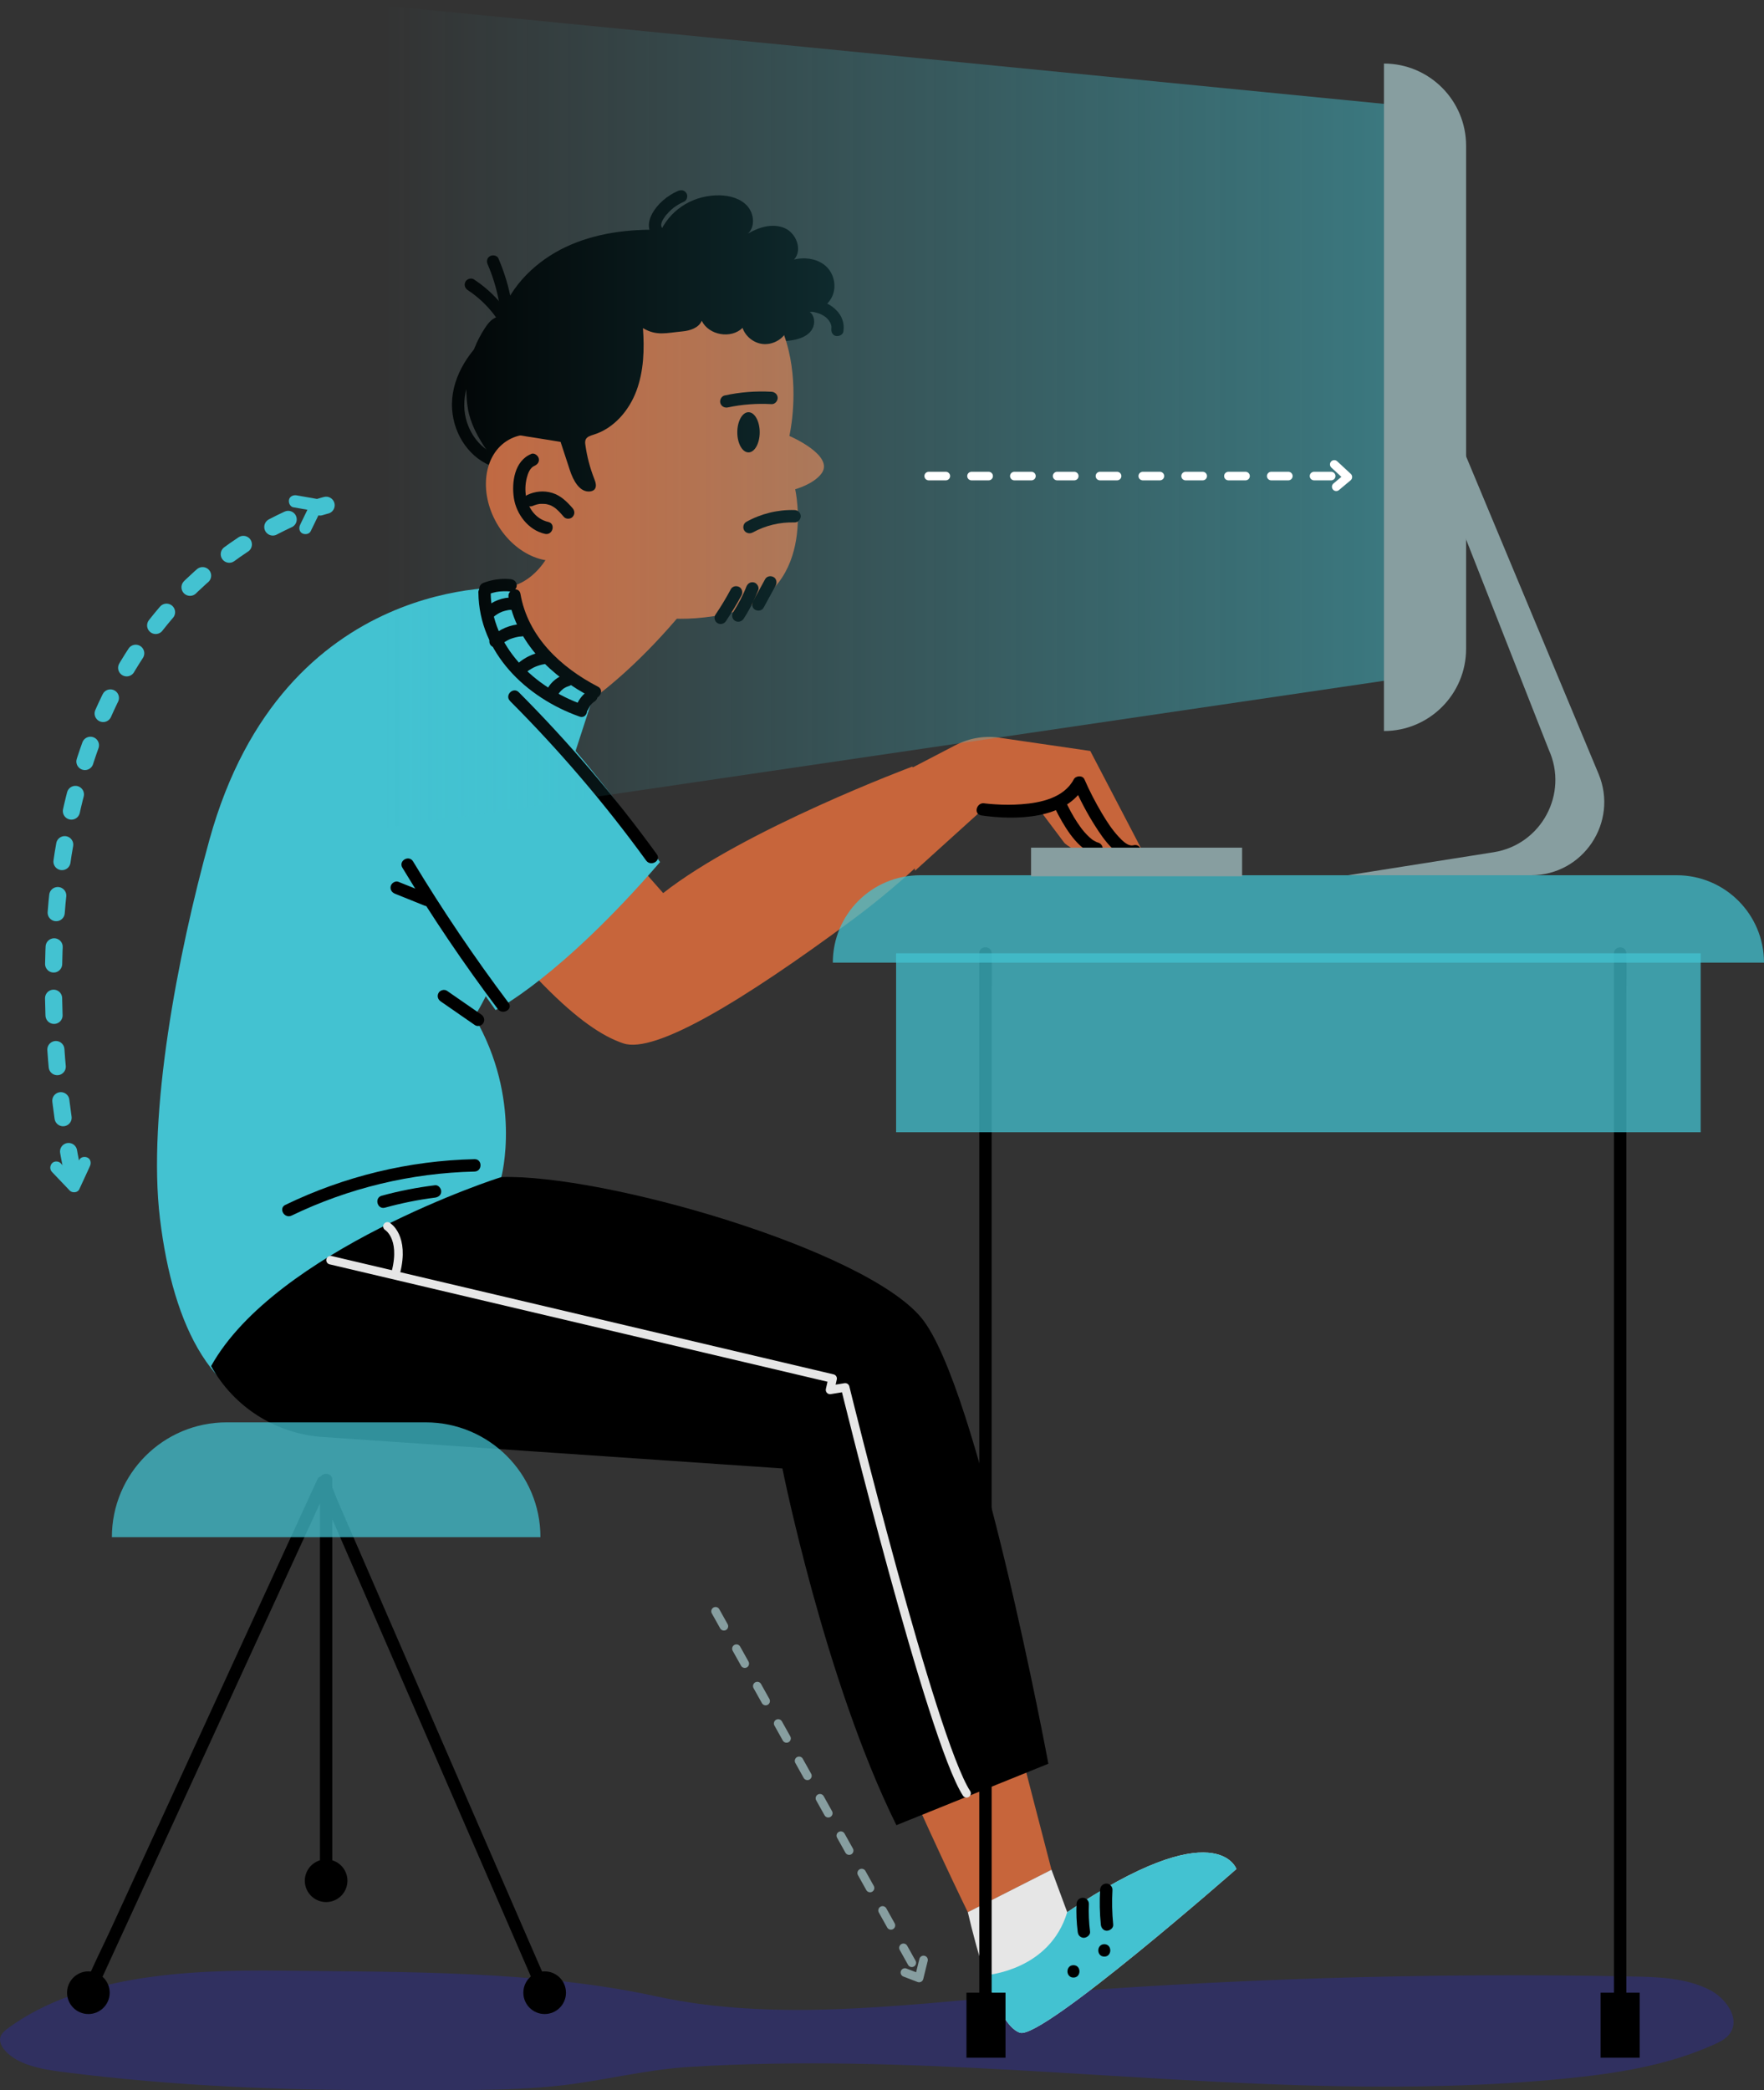 <svg xmlns="http://www.w3.org/2000/svg" width="206" height="244" viewBox="0 0 206 244" fill="none"><rect x="0" y="0" width="206" height="244" fill="#333333" stroke="none"/><g clip-path="url(#clip0_2571_2087)"><path d="M32.835 230.053C21.638 229.917 9.396 230.639 1.036 236.699C0.637 236.988 0.238 237.311 0.076 237.719C-0.136 238.28 0.153 238.884 0.569 239.36C2.064 241.076 4.893 241.578 7.476 241.901C20.228 243.524 33.099 244.059 45.952 243.991C52.333 243.957 58.951 244.17 65.305 243.482C70.36 242.929 75.219 241.629 80.427 241.297C105.71 239.716 130.925 243.065 156.182 243.541C165.009 243.703 173.853 243.524 182.646 242.666C188.644 242.079 194.692 241.153 200.181 238.671C200.886 238.357 201.608 237.991 202.041 237.354C203.247 235.603 201.531 233.249 199.637 232.288C196.893 230.903 193.698 230.792 190.623 230.733C166.734 230.257 142.827 230.996 119.014 232.943C105.124 234.082 90.393 236.053 76.596 233.045C62.799 230.036 47.193 230.223 32.844 230.053H32.835Z" fill="#303060"></path><path d="M57.021 39.113C54.524 41.229 52.553 44.425 52.799 47.807C53.011 50.808 54.906 53.663 57.846 54.564C58.737 54.836 59.12 53.442 58.228 53.17C55.79 52.422 54.26 49.898 54.218 47.408C54.175 44.518 55.9 41.943 58.032 40.133C58.746 39.529 57.718 38.518 57.013 39.113H57.021Z" fill="black"></path><path d="M60.581 56.51C62.62 54.998 64.659 53.476 66.689 51.963C69.612 49.788 72.543 47.603 75.746 45.852C78.345 44.433 81.115 43.303 83.612 41.705C85.099 40.753 86.433 40.022 87.809 38.917C89.27 39.708 90.995 39.988 92.626 39.699C93.425 39.555 94.249 39.249 94.733 38.603C95.217 37.957 95.217 36.895 94.563 36.419C95.719 36.35 96.797 35.56 97.231 34.489C97.664 33.418 97.418 32.101 96.628 31.251C95.676 30.223 94.087 29.968 92.728 30.299C93.748 29.203 93 27.214 91.624 26.628C90.247 26.041 88.633 26.5 87.35 27.273C88.209 26.449 88.064 24.936 87.274 24.052C86.484 23.169 85.235 22.828 84.046 22.803C81.157 22.752 78.507 24.256 77.215 26.832C73.409 26.721 69.527 27.206 66.078 28.829C62.637 30.452 59.663 33.308 58.457 36.92C57.54 37.022 57.055 37.634 56.554 38.416C54.795 41.144 54.099 44.535 54.643 47.731C55.186 50.926 58.024 54.513 60.581 56.51Z" fill="black"></path><path d="M72.424 141.731C72.424 141.731 104.58 146.006 107.57 158.627C110.56 171.248 122.794 218.282 122.794 218.282L113.024 223.237C113.024 223.237 93.348 183.138 92.439 168.486L56.342 165.231L72.432 141.731H72.424Z" fill="#C7653B"></path><path d="M70.776 31.107C70.776 30.325 76.748 28.948 80.86 29.925C96.22 33.588 92.184 50.892 92.184 50.892C92.184 50.892 97.452 53.145 95.957 55.244C95.039 56.527 92.864 57.114 92.864 57.114C92.864 57.114 95.676 69.599 84.352 71.758C73.027 73.916 66.732 68.358 63.648 63.446C60.564 58.533 57.191 38.169 70.988 31.294" fill="#C7653B"></path><path d="M67.147 64.831C70.036 63.163 70.638 58.795 68.492 55.075C66.345 51.356 62.263 49.693 59.374 51.362C56.485 53.031 55.883 57.399 58.029 61.118C60.176 64.838 64.258 66.5 67.147 64.831Z" fill="#C7653B"></path><path d="M87.41 52.813C88.132 52.813 88.718 51.763 88.718 50.468C88.718 49.172 88.132 48.122 87.41 48.122C86.687 48.122 86.102 49.172 86.102 50.468C86.102 51.763 86.687 52.813 87.41 52.813Z" fill="black"></path><path d="M65.076 62.511C65.076 62.511 63.589 67.959 58.959 68.63C56.206 69.029 51.372 69.276 47.057 72.157L63.988 84.821C63.988 84.821 70.836 82.016 79.552 71.622L65.067 62.519L65.076 62.511Z" fill="#C7653B"></path><path d="M84.08 144.119L85.499 165.018C73.987 165.647 34.432 165.137 34.432 165.137C24.926 164.381 20.228 155.006 18.681 142.266C17.203 130.044 20.72 111.533 24.467 98.003C33.141 66.709 59.732 68.596 59.732 68.596C59.732 68.596 59.519 76.033 69.255 81.37C69.255 81.37 65.042 94.518 62.153 102.779C57.548 115.97 55.374 118.673 55.374 118.673C61.023 128.302 58.542 137.43 58.542 137.43L84.08 144.127V144.119Z" fill="#43C2D1"></path><path d="M54.414 79.925C50.591 76.985 40.685 80.316 48.28 96.023C60.964 113.905 67.998 120.22 72.807 121.809C76.477 123.024 86.621 116.947 99.619 107.326C106.067 102.558 110.544 97.765 110.544 97.765L106.551 89.487C106.551 89.487 86.969 96.788 77.445 104.258C77.445 104.258 59.851 84.115 54.406 79.925H54.414Z" fill="#C7653B"></path><path d="M105.311 90.252L111.606 86.98C113.262 86.121 115.165 85.832 117 86.164L127.323 87.668L133.354 99.218L132.182 99.507C130.738 99.55 129.361 98.878 128.495 97.714L124.961 92.971C124.961 92.971 122.098 95.742 114.766 94.493L106.857 101.649L105.311 90.252Z" fill="#C7653B"></path><path d="M144.39 218.188C144.39 218.188 121.715 238.11 119.124 237.303C117.621 236.835 116.227 233.963 115.08 230.588H115.072C114.248 228.158 113.543 225.464 113.024 223.228L122.794 218.273L124.629 223.228C142.122 211.423 144.39 218.188 144.39 218.188Z" fill="#E6E6E6"></path><path d="M144.39 218.188C144.39 218.188 121.715 238.11 119.124 237.303C117.62 236.835 116.227 233.963 115.08 230.588C115.403 230.563 122.607 229.96 124.629 223.228C142.121 211.423 144.39 218.188 144.39 218.188Z" fill="#43C2D1"></path><path d="M123.108 93.286L126.855 98.266C126.855 98.266 128.86 100.162 130.856 99.023L125.47 91.875L123.108 93.286Z" fill="#C7653B"></path><path d="M120.56 93.43L124.306 98.411C124.306 98.411 126.311 100.306 128.308 99.167L122.921 92.019L120.56 93.43Z" fill="#C7653B"></path><path d="M125.36 230.86C126.286 230.86 126.295 229.416 125.36 229.416C124.426 229.416 124.426 230.86 125.36 230.86Z" fill="black"></path><path d="M128.962 228.413C129.888 228.413 129.896 226.968 128.962 226.968C128.027 226.968 128.027 228.413 128.962 228.413Z" fill="black"></path><path d="M125.717 222.268C125.674 223.347 125.717 224.427 125.853 225.498C125.878 225.693 125.921 225.863 126.065 226.008C126.193 226.135 126.397 226.228 126.575 226.22C126.923 226.203 127.348 225.897 127.297 225.498C127.161 224.427 127.119 223.347 127.161 222.268C127.178 221.894 126.821 221.528 126.439 221.545C126.031 221.562 125.734 221.86 125.717 222.268Z" fill="black"></path><path d="M128.469 220.611C128.393 221.962 128.418 223.322 128.554 224.673C128.588 225.047 128.86 225.413 129.276 225.396C129.633 225.379 130.041 225.073 129.999 224.673C129.863 223.322 129.837 221.962 129.914 220.611C129.931 220.237 129.565 219.871 129.191 219.888C128.784 219.905 128.495 220.203 128.469 220.611Z" fill="black"></path><path d="M62.025 53C60.08 53.808 59.731 56.298 60.012 58.151C60.292 60.003 61.677 61.882 63.639 62.324C64.549 62.528 64.931 61.134 64.022 60.93C62.62 60.607 61.719 59.408 61.448 58.032C61.303 57.301 61.337 56.51 61.516 55.796C61.643 55.295 61.881 54.606 62.408 54.386C62.764 54.233 63.028 53.91 62.909 53.493C62.815 53.153 62.382 52.839 62.017 52.992L62.025 53Z" fill="black"></path><path d="M62.272 59.043C62.272 59.043 62.365 59.001 62.297 59.026C62.34 59.009 62.382 58.992 62.433 58.975C62.518 58.941 62.612 58.916 62.705 58.89C62.799 58.865 62.892 58.848 62.986 58.831C62.909 58.839 62.952 58.831 63.003 58.831C63.054 58.831 63.096 58.831 63.147 58.822C63.334 58.814 63.529 58.822 63.716 58.839C63.64 58.831 63.682 58.839 63.733 58.839C63.776 58.848 63.827 58.856 63.869 58.865C63.971 58.89 64.073 58.916 64.175 58.95C64.218 58.967 64.26 58.984 64.311 59.001C64.421 59.043 64.226 58.958 64.336 59.009C64.421 59.052 64.506 59.094 64.583 59.145C64.659 59.196 64.753 59.247 64.829 59.307C64.931 59.383 64.77 59.256 64.863 59.332C64.906 59.366 64.94 59.4 64.982 59.434C65.296 59.706 65.577 60.029 65.849 60.343C66.095 60.633 66.622 60.615 66.868 60.343C67.148 60.038 67.131 59.63 66.868 59.324C66.197 58.559 65.492 57.853 64.498 57.547C63.504 57.241 62.476 57.352 61.567 57.785C61.227 57.947 61.108 58.465 61.312 58.771C61.541 59.12 61.932 59.205 62.297 59.026L62.272 59.043Z" fill="black"></path><path d="M114.579 95.19C118.47 95.759 124.536 95.716 126.651 91.722H125.402C126.107 93.345 126.94 94.935 127.891 96.422C128.843 97.909 130.593 100.629 132.759 100.068C133.66 99.83 133.278 98.436 132.377 98.674C131.714 98.844 131.035 98.105 130.636 97.68C129.862 96.855 129.242 95.886 128.665 94.918C127.917 93.651 127.229 92.334 126.643 90.983C126.422 90.481 125.632 90.541 125.394 90.983C124.247 93.15 121.52 93.728 119.277 93.889C118.266 93.966 117.247 93.966 116.236 93.898C115.896 93.881 115.556 93.847 115.216 93.813C115.114 93.804 115.012 93.787 114.91 93.779C114.723 93.753 115.063 93.804 114.953 93.779C114.044 93.643 113.653 95.037 114.57 95.173L114.579 95.19Z" fill="black"></path><path d="M123.176 94.28C123.423 94.833 123.711 95.368 124.017 95.895C124.612 96.915 125.292 97.935 126.167 98.734C126.659 99.184 127.22 99.575 127.866 99.762C128.239 99.873 128.656 99.626 128.758 99.261C128.86 98.895 128.63 98.479 128.256 98.368C128.205 98.351 128.146 98.334 128.095 98.317C127.934 98.266 128.172 98.36 128.061 98.309C127.951 98.258 127.849 98.198 127.747 98.139C127.645 98.079 127.534 98.003 127.441 97.927C127.543 98.003 127.466 97.944 127.415 97.901C127.356 97.85 127.296 97.808 127.245 97.757C127.042 97.57 126.846 97.374 126.668 97.17C126.574 97.068 126.481 96.958 126.396 96.847C126.362 96.796 126.319 96.754 126.285 96.703C126.379 96.822 126.235 96.635 126.218 96.609C125.64 95.827 125.147 94.977 124.714 94.11C124.62 93.923 124.535 93.745 124.45 93.558C124.289 93.201 123.771 93.116 123.465 93.303C123.1 93.515 123.049 93.932 123.21 94.289L123.176 94.28Z" fill="black"></path><path d="M51.822 74.614C45.4 72.905 41.832 79.118 40.515 85.543C39.198 91.969 57.871 117.916 57.871 117.916C57.871 117.916 65.373 114.194 77.08 100.638C67.641 86.835 57.361 76.084 51.814 74.614H51.822Z" fill="#43C2D1"></path><path d="M58.542 137.422C58.313 137.422 32.155 145.989 24.653 159.477C27.312 164.27 32.214 167.381 37.685 167.755L91.369 171.427C91.369 171.427 96.313 196.176 104.681 213.072L122.429 205.899C122.429 205.899 114.239 161.857 107.587 153.833C100.935 145.81 70.436 137.031 58.55 137.413L58.542 137.422Z" fill="black"></path><path d="M45.247 143.167C45.247 143.167 47.278 144.365 46.241 148.479" stroke="#E6E6E6" stroke-linecap="round" stroke-linejoin="round"></path><path d="M38.603 147.111L97.231 160.93L96.934 162.256L98.701 161.967C98.701 161.967 108.768 203.018 112.872 209.349" stroke="#E6E6E6" stroke-linecap="round" stroke-linejoin="round"></path><path d="M46.989 101.292C50.421 106.978 54.142 112.494 58.143 117.806C58.695 118.537 59.953 117.823 59.392 117.075C55.399 111.763 51.678 106.256 48.237 100.561C47.753 99.762 46.504 100.493 46.989 101.292Z" fill="black"></path><path d="M46.13 104.335L49.613 105.737C49.962 105.882 50.42 105.584 50.505 105.236C50.599 104.819 50.378 104.496 50.004 104.343L46.521 102.941C46.172 102.796 45.714 103.094 45.629 103.442C45.535 103.859 45.756 104.182 46.13 104.335Z" fill="black"></path><path d="M59.562 81.838C65.339 87.625 70.657 93.847 75.457 100.459C76.001 101.207 77.249 100.484 76.706 99.728C71.829 93.014 66.443 86.682 60.581 80.809C59.927 80.146 58.899 81.175 59.562 81.829V81.838Z" fill="black"></path><path d="M51.465 116.905L55.467 119.675C55.781 119.888 56.282 119.743 56.452 119.42C56.648 119.055 56.529 118.664 56.197 118.435C54.864 117.508 53.53 116.59 52.196 115.664C51.882 115.451 51.38 115.596 51.211 115.919C51.015 116.284 51.134 116.675 51.465 116.905Z" fill="black"></path><path d="M34.05 141.909C40.719 138.688 48.017 136.937 55.416 136.767C56.342 136.75 56.351 135.305 55.416 135.322C47.753 135.492 40.218 137.32 33.319 140.66C32.487 141.068 33.217 142.309 34.05 141.909Z" fill="black"></path><path d="M44.958 140.983C46.878 140.456 48.832 140.056 50.803 139.81C51.194 139.759 51.525 139.512 51.525 139.087C51.525 138.739 51.194 138.314 50.803 138.365C48.696 138.628 46.623 139.028 44.576 139.589C43.684 139.835 44.057 141.229 44.958 140.983Z" fill="black"></path><path d="M55.866 69.191C55.959 76.211 61.422 81.438 67.683 83.656C68.558 83.971 68.941 82.569 68.066 82.263C62.416 80.257 57.387 75.531 57.302 69.191C57.293 68.264 55.849 68.256 55.858 69.191H55.866Z" fill="black"></path><path d="M57.625 72.038C57.668 71.996 57.719 71.953 57.761 71.919C57.787 71.902 57.812 71.877 57.829 71.86C57.889 71.809 57.88 71.817 57.795 71.885C57.795 71.885 58.075 71.698 58.101 71.681C58.203 71.613 58.313 71.562 58.424 71.503C58.458 71.486 58.568 71.46 58.594 71.426C58.492 71.469 58.475 71.477 58.551 71.443C58.577 71.435 58.611 71.418 58.636 71.409C58.866 71.324 59.103 71.273 59.35 71.222C59.426 71.214 59.409 71.214 59.299 71.222C59.333 71.222 59.358 71.222 59.392 71.214C59.452 71.214 59.511 71.205 59.579 71.197C59.698 71.197 59.826 71.197 59.944 71.197C60.318 71.214 60.684 70.857 60.667 70.474C60.65 70.067 60.352 69.769 59.944 69.752C58.721 69.701 57.506 70.177 56.606 71.01C56.325 71.265 56.325 71.775 56.606 72.03C56.903 72.302 57.328 72.302 57.625 72.03V72.038Z" fill="black"></path><path d="M58.364 75.395C58.416 75.353 58.458 75.302 58.509 75.259C58.551 75.225 58.628 75.183 58.662 75.132C58.645 75.166 58.551 75.208 58.636 75.157C58.662 75.14 58.687 75.115 58.713 75.098C58.764 75.055 58.823 75.021 58.874 74.987C58.985 74.919 59.095 74.851 59.214 74.783C59.274 74.749 59.333 74.724 59.392 74.69C59.418 74.673 59.452 74.664 59.477 74.647C59.503 74.639 59.63 74.579 59.528 74.622C59.426 74.664 59.528 74.622 59.554 74.613C59.588 74.605 59.613 74.588 59.647 74.579C59.707 74.554 59.775 74.537 59.834 74.511C59.962 74.469 60.089 74.435 60.217 74.401C60.344 74.367 60.471 74.35 60.607 74.324C60.709 74.307 60.463 74.341 60.565 74.324C60.599 74.324 60.633 74.324 60.667 74.316C60.743 74.316 60.811 74.307 60.888 74.299C61.261 74.282 61.627 73.984 61.61 73.576C61.593 73.203 61.295 72.829 60.888 72.854C59.571 72.922 58.322 73.449 57.354 74.358C57.082 74.622 57.073 75.123 57.354 75.378C57.651 75.65 58.084 75.659 58.373 75.378L58.364 75.395Z" fill="black"></path><path d="M61.508 78.438C61.508 78.438 61.55 78.404 61.567 78.387C61.584 78.379 61.686 78.294 61.593 78.37C61.499 78.438 61.584 78.379 61.593 78.37C61.618 78.353 61.644 78.328 61.678 78.311C61.78 78.243 61.873 78.175 61.984 78.115C62.188 77.988 62.408 77.877 62.629 77.784L62.459 77.86C62.816 77.707 63.19 77.597 63.581 77.529C63.751 77.503 63.929 77.342 64.014 77.197C64.108 77.044 64.141 76.815 64.091 76.645C64.04 76.475 63.929 76.305 63.759 76.211C63.581 76.118 63.402 76.101 63.207 76.135C62.205 76.305 61.279 76.772 60.505 77.427C60.369 77.537 60.293 77.767 60.293 77.937C60.293 78.115 60.369 78.328 60.505 78.447C60.641 78.566 60.82 78.668 61.015 78.659C61.211 78.65 61.372 78.574 61.525 78.447L61.508 78.438Z" fill="black"></path><path d="M65.169 81.107C65.237 80.988 65.313 80.869 65.39 80.767L65.279 80.911C65.432 80.716 65.611 80.537 65.806 80.384L65.662 80.495C65.849 80.35 66.061 80.231 66.282 80.129L66.112 80.206C66.214 80.163 66.316 80.129 66.426 80.095C66.605 80.044 66.766 79.925 66.859 79.764C66.953 79.602 66.987 79.381 66.936 79.211C66.817 78.846 66.435 78.591 66.044 78.71C65.16 78.973 64.387 79.577 63.937 80.384C63.844 80.554 63.81 80.758 63.861 80.937C63.903 81.107 64.039 81.285 64.192 81.37C64.362 81.455 64.566 81.506 64.744 81.447C64.922 81.387 65.084 81.285 65.177 81.115L65.169 81.107Z" fill="black"></path><path d="M68.754 82.696C68.754 82.696 68.78 82.628 68.797 82.586L68.72 82.756C68.805 82.569 68.907 82.39 69.026 82.229L68.916 82.373C69.043 82.212 69.187 82.067 69.349 81.94L69.204 82.05C69.272 81.999 69.349 81.948 69.425 81.897C69.578 81.804 69.706 81.642 69.757 81.464C69.808 81.285 69.782 81.064 69.68 80.911C69.578 80.758 69.434 80.622 69.247 80.58C69.06 80.537 68.856 80.554 68.695 80.656C68.414 80.826 68.151 81.047 67.939 81.302C67.82 81.447 67.701 81.608 67.599 81.77C67.497 81.931 67.42 82.127 67.352 82.305C67.318 82.399 67.318 82.501 67.335 82.594C67.335 82.688 67.369 82.781 67.42 82.866C67.505 83.019 67.684 83.155 67.854 83.198C68.04 83.24 68.244 83.231 68.406 83.121L68.55 83.011C68.644 82.917 68.703 82.815 68.737 82.688L68.754 82.696Z" fill="black"></path><path d="M56.894 69.421C57.344 69.251 57.828 69.106 58.304 69.055C58.109 69.072 58.296 69.055 58.33 69.055C58.389 69.055 58.457 69.046 58.517 69.038C58.636 69.029 58.755 69.021 58.865 69.021C59.12 69.021 59.366 69.021 59.621 69.055C59.995 69.089 60.36 68.698 60.343 68.333C60.326 67.908 60.029 67.653 59.621 67.61C58.576 67.508 57.489 67.653 56.503 68.027C56.325 68.095 56.172 68.188 56.07 68.358C55.976 68.511 55.942 68.74 55.993 68.91C56.104 69.251 56.503 69.556 56.885 69.412L56.894 69.421Z" fill="black"></path><path d="M59.384 69.718C60.31 75.064 64.464 79.016 69.103 81.413C69.927 81.838 70.657 80.588 69.833 80.163C65.492 77.92 61.644 74.333 60.777 69.327C60.616 68.409 59.231 68.8 59.384 69.71V69.718Z" fill="black"></path><path d="M94.012 38.934C93.519 37.999 93.723 36.869 93.544 35.832C93.255 34.2 92.015 32.9 90.664 31.948C86.587 29.084 81.328 28.634 76.349 28.506C74.378 28.455 72.382 28.447 70.445 28.846C66.206 29.721 62.468 32.611 60.335 36.376C58.203 40.141 57.634 44.722 58.526 48.963C58.636 49.499 58.797 50.068 59.239 50.391C59.537 50.612 59.919 50.68 60.284 50.748C61.779 51.012 63.971 51.326 65.466 51.59C65.832 52.694 66.189 53.799 66.554 54.904C66.936 56.077 67.692 57.513 68.916 57.369C69.094 57.343 69.281 57.284 69.409 57.156C69.723 56.834 69.561 56.298 69.391 55.882C68.899 54.624 68.55 53.306 68.364 51.964C68.329 51.742 68.304 51.496 68.406 51.292C68.567 50.969 68.958 50.859 69.306 50.748C71.668 50.026 73.452 47.952 74.319 45.632C75.185 43.311 75.262 40.779 75.084 38.306C76.698 39.257 77.819 38.858 79.688 38.688C80.589 38.603 81.6 38.28 81.948 37.447C82.772 39.138 85.363 39.597 86.714 38.28C87.062 39.283 88.022 40.048 89.076 40.158C90.129 40.269 91.234 39.733 91.786 38.824C92.389 39.164 93.4 39.266 94.003 38.926L94.012 38.934Z" fill="black"></path><path d="M85.346 68.783C84.793 69.811 84.199 70.806 83.544 71.766C83.332 72.081 83.477 72.582 83.799 72.752C84.165 72.948 84.564 72.829 84.785 72.497C85.43 71.528 86.034 70.534 86.586 69.514C86.764 69.183 86.679 68.715 86.331 68.528C85.983 68.341 85.532 68.435 85.346 68.783Z" fill="black"></path><path d="M87.156 68.494C87.13 68.57 87.096 68.638 87.071 68.715C87.062 68.74 86.96 68.978 87.028 68.817C86.977 68.945 86.918 69.072 86.867 69.191C86.748 69.454 86.621 69.718 86.485 69.981C86.213 70.5 85.915 71.01 85.601 71.503C85.397 71.817 85.525 72.319 85.856 72.489C86.213 72.676 86.621 72.565 86.841 72.234C87.53 71.18 88.09 70.058 88.549 68.885C88.685 68.528 88.396 68.078 88.048 67.993C87.632 67.899 87.309 68.12 87.156 68.494Z" fill="black"></path><path d="M89.348 67.619L87.937 70.202C87.759 70.534 87.844 71.001 88.192 71.188C88.54 71.375 88.991 71.282 89.178 70.933L90.588 68.35C90.766 68.018 90.681 67.551 90.333 67.364C89.985 67.177 89.534 67.27 89.348 67.619Z" fill="black"></path><path d="M87.886 62.171C89.399 61.338 91.081 60.938 92.788 60.989C93.179 60.998 93.51 60.649 93.51 60.267C93.51 59.867 93.179 59.553 92.788 59.544C90.826 59.485 88.872 59.969 87.156 60.921C86.816 61.108 86.706 61.576 86.901 61.907C87.096 62.239 87.547 62.358 87.886 62.162V62.171Z" fill="black"></path><path d="M85.006 47.561C86.68 47.204 88.387 47.085 90.095 47.178C90.486 47.204 90.817 46.83 90.817 46.456C90.817 46.048 90.486 45.759 90.095 45.734C88.26 45.632 86.416 45.776 84.624 46.167C84.241 46.252 84.02 46.694 84.123 47.059C84.233 47.45 84.632 47.646 85.014 47.561H85.006Z" fill="black"></path><path d="M54.626 33.869C56.461 35.076 57.957 36.767 58.968 38.747C59.146 39.096 59.63 39.198 59.953 39.002C60.31 38.798 60.386 38.365 60.208 38.016C59.095 35.824 57.396 33.962 55.349 32.62C55.026 32.407 54.55 32.551 54.363 32.874C54.159 33.223 54.295 33.648 54.618 33.86L54.626 33.869Z" fill="black"></path><path d="M56.962 30.894C58.05 33.41 58.593 36.13 58.61 38.866C58.61 39.793 60.063 39.801 60.054 38.866C60.038 35.858 59.392 32.925 58.203 30.163C58.05 29.806 57.523 29.721 57.217 29.908C56.843 30.121 56.801 30.537 56.962 30.894Z" fill="black"></path><path d="M77.539 26.696C77.488 26.713 77.344 26.721 77.496 26.713C77.352 26.713 77.581 26.713 77.496 26.713C77.445 26.713 77.361 26.636 77.479 26.713C77.463 26.704 77.326 26.619 77.403 26.67C77.48 26.721 77.352 26.619 77.335 26.602C77.216 26.492 77.377 26.696 77.293 26.551C77.284 26.534 77.208 26.381 77.242 26.475C77.276 26.568 77.225 26.407 77.216 26.39C77.242 26.492 77.216 26.39 77.216 26.33C77.216 26.271 77.216 26.203 77.216 26.143C77.199 26.262 77.25 26.033 77.25 26.033C77.25 26.016 77.309 25.854 77.293 25.897C77.361 25.718 77.539 25.438 77.683 25.242C77.751 25.149 77.683 25.242 77.726 25.183C77.76 25.132 77.802 25.089 77.845 25.047C77.921 24.953 78.006 24.868 78.091 24.775C78.269 24.588 78.456 24.418 78.652 24.265C78.703 24.222 78.609 24.29 78.703 24.222C78.762 24.18 78.822 24.137 78.881 24.095C78.983 24.027 79.085 23.959 79.187 23.899C79.416 23.763 79.654 23.644 79.901 23.534C80.249 23.381 80.351 22.846 80.156 22.548C79.926 22.191 79.544 22.132 79.17 22.293C77.947 22.82 76.783 23.789 76.146 24.97C75.772 25.667 75.61 26.509 76.01 27.231C76.375 27.894 77.182 28.319 77.921 28.081C78.278 27.971 78.55 27.571 78.422 27.189C78.303 26.832 77.921 26.56 77.53 26.687L77.539 26.696Z" fill="black"></path><path d="M93.757 36.206C94.215 36.274 94.666 36.334 95.116 36.444C95.328 36.495 95.549 36.563 95.753 36.639C95.804 36.656 95.889 36.699 95.796 36.656C95.855 36.682 95.914 36.707 95.974 36.741C96.067 36.792 96.169 36.843 96.254 36.903C96.297 36.928 96.339 36.954 96.373 36.988C96.407 37.005 96.501 37.098 96.39 36.996C96.467 37.064 96.543 37.124 96.611 37.2C96.679 37.277 96.747 37.345 96.806 37.421C96.713 37.302 96.798 37.421 96.815 37.438C96.84 37.481 96.866 37.523 96.891 37.566C96.925 37.617 96.951 37.668 96.976 37.719C97.01 37.787 96.993 37.761 96.976 37.702C97.019 37.804 97.044 37.897 97.07 37.999C97.07 38.025 97.104 38.118 97.095 38.135V38.059C97.095 38.059 97.095 38.118 97.095 38.144C97.095 38.195 97.095 38.237 97.095 38.288C97.095 38.331 97.07 38.501 97.095 38.322C97.036 38.696 97.189 39.121 97.597 39.215C97.945 39.291 98.421 39.113 98.489 38.713C98.582 38.11 98.506 37.557 98.242 37.013C98.004 36.52 97.614 36.112 97.18 35.789C96.305 35.144 95.184 34.965 94.139 34.821C93.765 34.77 93.349 34.914 93.247 35.322C93.17 35.662 93.349 36.155 93.748 36.215L93.757 36.206Z" fill="black"></path><path d="M37.362 172.752V219.565C37.362 220.492 38.806 220.5 38.806 219.565V172.752C38.806 171.826 37.362 171.817 37.362 172.752Z" fill="black"></path><path d="M10.95 232.994C11.859 231.013 12.768 229.033 13.677 227.053L20.193 212.876C22.835 207.131 25.469 201.386 28.111 195.64L34.958 180.733L37.21 175.837C37.541 175.123 38.127 174.265 38.289 173.492C38.289 173.458 38.323 173.424 38.331 173.39H37.082C37.94 175.37 38.798 177.35 39.665 179.322L45.858 193.575C48.339 199.295 50.828 205.006 53.309 210.726C55.467 215.698 57.624 220.662 59.782 225.634L61.906 230.529C62.238 231.294 62.51 232.161 62.926 232.883C62.943 232.917 62.96 232.951 62.968 232.985C63.342 233.835 64.582 233.104 64.217 232.254C63.359 230.274 62.501 228.294 61.634 226.322L55.441 212.069C52.961 206.349 50.471 200.638 47.991 194.918C45.833 189.946 43.675 184.982 41.517 180.01L39.393 175.115C39.062 174.35 38.798 173.483 38.374 172.761C38.357 172.727 38.34 172.693 38.331 172.659C38.119 172.174 37.295 172.191 37.082 172.659C36.173 174.639 35.264 176.619 34.355 178.6L27.839 192.776C25.197 198.521 22.563 204.267 19.921 210.012C17.636 214.984 15.359 219.948 13.074 224.92C11.97 227.325 10.746 229.705 9.744 232.161C9.727 232.195 9.71 232.229 9.701 232.263C9.319 233.104 10.559 233.835 10.95 232.994Z" fill="black"></path><path d="M63.113 179.449H13.065C13.065 172.047 19.063 166.046 26.463 166.046H49.715C57.115 166.046 63.113 172.047 63.113 179.449Z" fill="#43C2D1" fill-opacity="0.74"></path><path d="M63.605 235.118C64.98 235.118 66.095 234.003 66.095 232.628C66.095 231.253 64.98 230.138 63.605 230.138C62.231 230.138 61.116 231.253 61.116 232.628C61.116 234.003 62.231 235.118 63.605 235.118Z" fill="black"></path><path d="M38.085 222.047C39.46 222.047 40.574 220.932 40.574 219.557C40.574 218.181 39.46 217.066 38.085 217.066C36.71 217.066 35.596 218.181 35.596 219.557C35.596 220.932 36.71 222.047 38.085 222.047Z" fill="black"></path><path d="M10.321 235.118C11.696 235.118 12.81 234.003 12.81 232.628C12.81 231.253 11.696 230.138 10.321 230.138C8.946 230.138 7.832 231.253 7.832 232.628C7.832 234.003 8.946 235.118 10.321 235.118Z" fill="black"></path><path d="M114.359 111.287V232.195C114.359 233.827 114.308 235.467 114.359 237.099C114.359 237.167 114.359 237.243 114.359 237.311C114.359 238.238 115.803 238.246 115.803 237.311V116.403C115.803 114.771 115.854 113.131 115.803 111.499C115.803 111.431 115.803 111.355 115.803 111.287C115.803 110.36 114.359 110.352 114.359 111.287Z" fill="black"></path><path d="M188.482 111.287V123.832C188.482 128.345 188.482 132.849 188.482 137.362V232.195C188.482 233.827 188.431 235.467 188.482 237.099C188.482 237.167 188.482 237.243 188.482 237.311C188.482 238.238 189.926 238.246 189.926 237.311V158.304C189.926 152.601 189.926 146.898 189.926 141.195V126.806C189.926 123.339 189.926 119.871 189.926 116.412C189.926 114.78 189.977 113.14 189.926 111.508C189.926 111.44 189.926 111.363 189.926 111.295C189.926 110.369 188.482 110.361 188.482 111.295V111.287Z" fill="black"></path><path d="M117.425 232.628H112.863V240.218H117.425V232.628Z" fill="black"></path><path d="M191.481 232.628H186.919V240.218H191.481V232.628Z" fill="black"></path><path d="M166.062 12.562L38.204 0L32.75 98.436L166.3 78.786L166.062 12.562Z" fill="url(#paint0_linear_2571_2087)" style="mix-blend-mode:plus-lighter"></path><path d="M206 112.375H97.257C97.257 106.74 101.819 102.176 107.451 102.176H195.805C201.438 102.176 206 106.74 206 112.375Z" fill="#43C2D1" fill-opacity="0.74"></path><path d="M198.608 111.287H104.647V132.178H198.608V111.287Z" fill="#43C2D1" fill-opacity="0.74"></path><path d="M161.619 7.42C166.912 7.42 171.211 11.72 171.211 17.015V75.744C171.211 81.039 166.912 85.339 161.619 85.339V7.42Z" fill="#879EA0"></path><path d="M166.326 41.577L186.681 90.345C189.026 95.972 184.897 102.176 178.805 102.176H157.431L174.43 99.49C179.995 98.606 183.198 92.665 180.87 87.532L166.054 49.864L166.309 41.586L166.326 41.577Z" fill="#879EA0"></path><path d="M145.053 98.955H120.407V102.295H145.053V98.955Z" fill="#879EA0"></path><path d="M8.384 136.393C5.326 121.341 4.374 97.493 13.617 80.053C22.861 62.613 38.085 58.984 38.085 58.984" stroke="#43C2D1" stroke-width="2" stroke-linecap="round" stroke-linejoin="round" stroke-dasharray="2 4"></path><path d="M34.27 59.222C35.103 59.366 35.944 59.511 36.777 59.664L36.343 58.601C35.961 59.383 35.587 60.165 35.205 60.938L35.044 61.279C34.882 61.618 34.942 62.077 35.298 62.264C35.621 62.434 36.114 62.366 36.284 62.009C36.666 61.227 37.04 60.446 37.422 59.672L37.584 59.332C37.686 59.12 37.711 58.916 37.618 58.686C37.541 58.499 37.363 58.304 37.15 58.27C36.318 58.125 35.477 57.981 34.644 57.828C34.27 57.76 33.846 57.93 33.752 58.329C33.676 58.678 33.863 59.145 34.253 59.222H34.27Z" fill="#43C2D1"></path><path d="M9.26 135.407L8.172 137.762L8.019 138.102L9.149 137.957C8.546 137.328 7.951 136.699 7.348 136.07L7.093 135.798C6.83 135.526 6.329 135.518 6.074 135.798C5.819 136.079 5.794 136.529 6.074 136.818C6.677 137.447 7.272 138.076 7.875 138.705L8.13 138.977C8.427 139.291 9.073 139.257 9.26 138.832L10.347 136.478L10.5 136.138C10.662 135.798 10.611 135.348 10.245 135.152C9.931 134.982 9.43 135.042 9.26 135.407Z" fill="#43C2D1"></path><path d="M108.453 55.575H156.98" stroke="white" stroke-linecap="round" stroke-linejoin="round" stroke-dasharray="2 3"></path><path d="M155.815 54.216L157.404 55.686L156.045 56.825" stroke="white" stroke-linecap="round" stroke-linejoin="round"></path><path d="M83.561 188.102L107.23 230.478" stroke="#879EA0" stroke-linecap="round" stroke-linejoin="round" stroke-dasharray="2 3"></path><path d="M107.851 228.804L107.332 230.911L105.676 230.274" stroke="#879EA0" stroke-linecap="round" stroke-linejoin="round"></path></g><defs><linearGradient id="paint0_linear_2571_2087" x1="32.75" y1="49.218" x2="166.3" y2="49.218" gradientUnits="userSpaceOnUse"><stop offset="0.09" stop-color="#43C2D1" stop-opacity="0"></stop><stop offset="1" stop-color="#43C2D1" stop-opacity="0.5"></stop></linearGradient><clipPath id="clip0_2571_2087"><rect width="206" height="244" fill="white"></rect></clipPath></defs></svg>